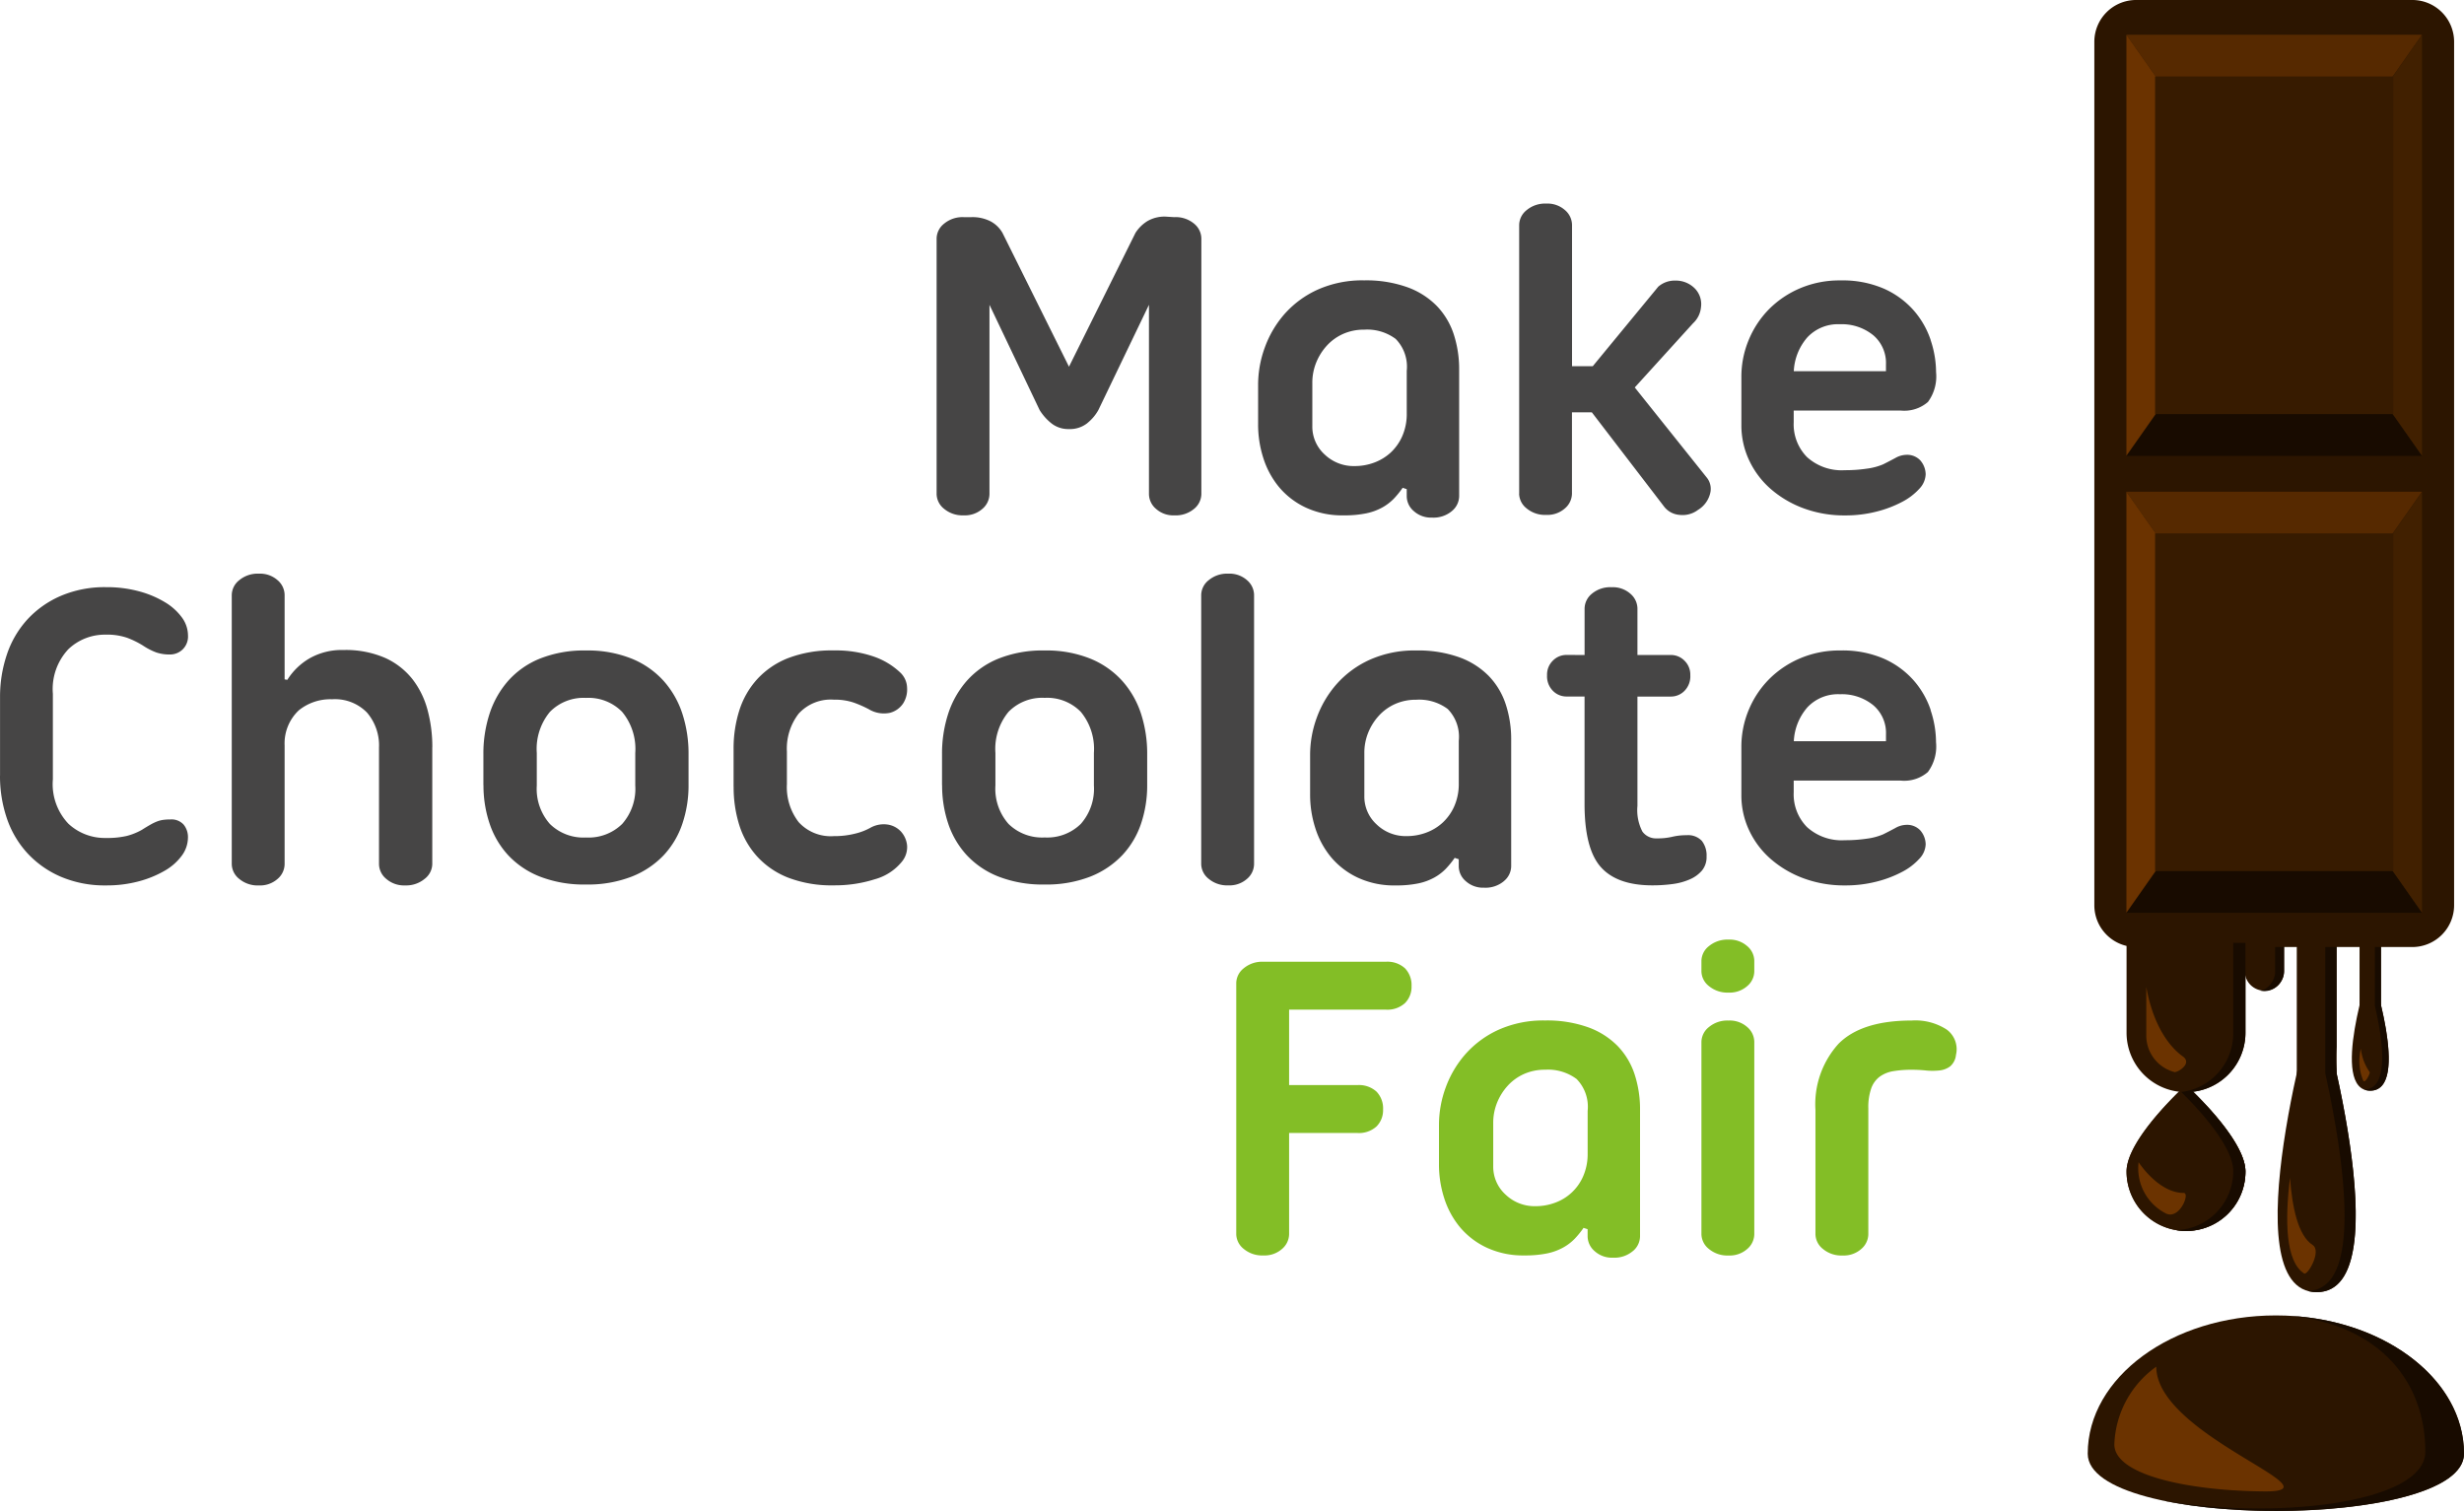 <svg xmlns="http://www.w3.org/2000/svg" width="225.746" height="138.424" viewBox="0 0 225.746 138.424">
  <g id="Gruppe_435" data-name="Gruppe 435" transform="translate(177.424 84.409)">
    <path id="Pfad_1" data-name="Pfad 1" d="M274.32,91.422a1.8,1.8,0,1,1-3.6,0V76.142l3.6.017V91.422Z" transform="translate(-242.483 -86.872)" fill="#2c1500"/>
    <path id="Pfad_2" data-name="Pfad 2" d="M275.125,76.4V91.549c0,.751-.7,1.675-1.407,1.675a1.75,1.75,0,0,0,.424.058,1.79,1.79,0,0,0,1.554-.923V76.38h.248v-.2l-.82.217Z" transform="translate(-244.108 -86.893)" fill="#180b00"/>
    <path id="Pfad_3" data-name="Pfad 3" d="M278.03,92.594a1.847,1.847,0,0,0,.248-.915V76.616h-.248V92.594Z" transform="translate(-246.441 -87.128)" fill="#180b00"/>
    <path id="Pfad_4" data-name="Pfad 4" d="M295.606,99.538a.983.983,0,1,1-1.967,0V77.7l1.967.01V99.538Z" transform="translate(-254.887 -87.716)" fill="#2c1500"/>
    <path id="Pfad_5" data-name="Pfad 5" d="M293.788,119.962c3.8,0,0-11.332,0-11.332s-3.8,11.332,0,11.332Z" transform="translate(-254.053 -104.451)" fill="#2c1500"/>
    <path id="Pfad_6" data-name="Pfad 6" d="M294.58,127.084a4.629,4.629,0,0,1-.812-2.155,4.727,4.727,0,0,0,.223,2.943c.185.277.647-.7.589-.789Z" transform="translate(-254.896 -113.27)" fill="#6b3300"/>
    <path id="Pfad_7" data-name="Pfad 7" d="M284.754,117.832a1.84,1.84,0,1,1-3.646,0V76.141l3.646.02v41.671Z" transform="translate(-248.106 -86.872)" fill="#2c1500"/>
    <path id="Pfad_8" data-name="Pfad 8" d="M280.863,141.333c8.049,0,0-27.318,0-27.318s-8.049,27.318,0,27.318Z" transform="translate(-246.038 -107.365)" fill="#2c1500"/>
    <path id="Pfad_9" data-name="Pfad 9" d="M283.721,100.8c1.745,7.948,3.505,19.918-1.647,19.918a3,3,0,0,0,.857.123c5.331,0,3.6-11.983,1.823-20.077v-.33a11.355,11.355,0,0,1,0-2.07v-22.2l-3.646-.021v.223l2.613.015V100.8Z" transform="translate(-248.106 -86.872)" fill="#180b00"/>
    <path id="Pfad_10" data-name="Pfad 10" d="M295.046,95.482c.705,2.973,1.4,7.64-1,7.64a1.508,1.508,0,0,0,.575.106c2.4,0,1.773-4.5.983-7.829V77.713l-1.967-.009v.218l1.407,0V95.482Z" transform="translate(-254.887 -87.718)" fill="#180b00"/>
    <path id="Pfad_11" data-name="Pfad 11" d="M269.824,2.352h-25.3a3.832,3.832,0,0,1-3.831-3.831v-79.1a3.831,3.831,0,0,1,3.831-3.831h25.3a3.831,3.831,0,0,1,3.831,3.831v79.1A3.832,3.832,0,0,1,269.824,2.352ZM248.357-5.311h17.636V-76.747H248.357Z" transform="translate(-226.239 0)" fill="#2c1500"/>
    <path id="Pfad_12" data-name="Pfad 12" d="M258.017,83.112a5.446,5.446,0,1,1-10.893,0V50.342l10.893.054V83.112Z" transform="translate(-229.718 -72.912)" fill="#2c1500"/>
    <path id="Pfad_13" data-name="Pfad 13" d="M253.631,120.4a3.45,3.45,0,0,1-2.566-3.334V112.6c.627,3.532,2.111,5.489,3.35,6.374.91.65-.5,1.5-.784,1.43Z" transform="translate(-231.851 -106.598)" fill="#6b3300"/>
    <path id="Pfad_14" data-name="Pfad 14" d="M258.017,140.116a5.446,5.446,0,1,1-10.893,0c0-3.008,5.446-7.923,5.446-7.923s5.446,4.915,5.446,7.923" transform="translate(-229.718 -117.201)" fill="#2c1500"/>
    <path id="Pfad_15" data-name="Pfad 15" d="M258.017,140.116a5.446,5.446,0,1,1-10.893,0c0-3.008,5.446-7.923,5.446-7.923s5.446,4.915,5.446,7.923" transform="translate(-229.718 -117.201)" fill="#2c1500"/>
    <path id="Pfad_16" data-name="Pfad 16" d="M251.957,152.306a4.635,4.635,0,0,1-2.512-4.7s1.814,2.822,4.127,2.813c.62,0-.375,2.474-1.615,1.887Z" transform="translate(-230.935 -125.541)" fill="#6b3300"/>
    <path id="Pfad_17" data-name="Pfad 17" d="M262.27,103.811v8.3a5.406,5.406,0,0,1-4.765,5.366c1.432,1.4,4.765,4.912,4.765,7.256a5.4,5.4,0,0,1-5.218,5.4,5.415,5.415,0,0,0,6.337-5.368c0-2.362-3.358-5.9-4.8-7.31a5.446,5.446,0,0,0,4.8-5.405v-8.234Z" transform="translate(-235.09 -101.844)" fill="#180b00"/>
    <path id="Pfad_18" data-name="Pfad 18" d="M281.52,156.871c-1.348-.866-1.873-3.509-2.071-6.147-.482,3.961-.4,7.675,1.295,8.762.323.207,1.636-2.063.776-2.615Z" transform="translate(-247.07 -127.228)" fill="#6b3300"/>
    <path id="Pfad_19" data-name="Pfad 19" d="M274.341,3.037h-25.3v-79.1h25.3v79.1Z" transform="translate(-230.756 -4.517)" fill="#2c1500"/>
    <path id="Pfad_20" data-name="Pfad 20" d="M274.193-16.146,260.655-35.425,247.117-16.146Z" transform="translate(-229.714 -26.505)" fill="#180b00"/>
    <path id="Pfad_21" data-name="Pfad 21" d="M290.155-77.437l-13.538,19.28,13.538,19.278V-77.437Z" transform="translate(-245.676 -3.773)" fill="#412000"/>
    <path id="Pfad_22" data-name="Pfad 22" d="M247.095-77.468l13.537,19.279,13.539-19.279Z" transform="translate(-229.702 -3.756)" fill="#562900"/>
    <path id="Pfad_23" data-name="Pfad 23" d="M247.095-38.91l13.537-19.278L247.095-77.468V-38.91Z" transform="translate(-229.702 -3.756)" fill="#6b3300"/>
    <path id="Pfad_24" data-name="Pfad 24" d="M252.821-69.145h21.83v30.934h-21.83V-69.145Z" transform="translate(-232.801 -8.259)" fill="#371b00"/>
    <path id="Pfad_25" data-name="Pfad 25" d="M274.193,75.074,260.655,55.8,247.117,75.074Z" transform="translate(-229.714 -75.863)" fill="#180b00"/>
    <path id="Pfad_26" data-name="Pfad 26" d="M290.155,13.783l-13.538,19.28,13.538,19.278V13.783Z" transform="translate(-245.676 -53.131)" fill="#412000"/>
    <path id="Pfad_27" data-name="Pfad 27" d="M247.095,13.752l13.537,19.279,13.539-19.279Z" transform="translate(-229.702 -53.114)" fill="#562900"/>
    <path id="Pfad_28" data-name="Pfad 28" d="M247.095,52.311l13.537-19.28L247.095,13.752V52.311Z" transform="translate(-229.702 -53.114)" fill="#6b3300"/>
    <path id="Pfad_29" data-name="Pfad 29" d="M252.821,22.075h21.83V53.01h-21.83V22.075Z" transform="translate(-232.801 -57.617)" fill="#371b00"/>
    <path id="Pfad_30" data-name="Pfad 30" d="M273.845,190.857c0,7-34.473,7-34.473,0s7.717-12.667,17.236-12.667,17.237,5.671,17.237,12.667" transform="translate(-225.524 -142.089)" fill="#2c1500"/>
    <path id="Pfad_31" data-name="Pfad 31" d="M258.422,199.848c-6.933-.055-13.735-1.49-13.735-4.305a9.121,9.121,0,0,1,3.841-7.122c0,6.324,17.1,11.484,9.894,11.427Z" transform="translate(-228.399 -147.625)" fill="#6b3300"/>
    <path id="Pfad_32" data-name="Pfad 32" d="M265.714,178.29c8.243.9,12.289,6.126,12.289,12.435,0,4.837-14.324,6.3-24.4,4.4,10,2.237,27.942.832,27.942-4.216,0-6.647-6.97-12.1-15.832-12.621Z" transform="translate(-233.224 -142.143)" fill="#180b00"/>
    <path id="Pfad_33" data-name="Pfad 33" d="M83.081,105.2H71.864a2.631,2.631,0,0,0-1.8.6,1.766,1.766,0,0,0-.683,1.345v23.014a1.766,1.766,0,0,0,.683,1.346,2.631,2.631,0,0,0,1.8.6,2.416,2.416,0,0,0,1.718-.6,1.809,1.809,0,0,0,.642-1.346v-9.272h6.25a2.385,2.385,0,0,0,1.759-.6,2.1,2.1,0,0,0,.6-1.552,2.211,2.211,0,0,0-.6-1.635,2.387,2.387,0,0,0-1.759-.6h-6.25v-6.913h8.858a2.384,2.384,0,0,0,1.759-.6,2.1,2.1,0,0,0,.6-1.552,2.213,2.213,0,0,0-.6-1.635,2.388,2.388,0,0,0-1.759-.6Zm22.633,26.512a1.787,1.787,0,0,0,.662-1.346v-11.59a10.3,10.3,0,0,0-.5-3.27,6.766,6.766,0,0,0-1.552-2.587,7.2,7.2,0,0,0-2.711-1.718,11.2,11.2,0,0,0-3.932-.621,10.007,10.007,0,0,0-4.263.849,9.032,9.032,0,0,0-3.021,2.214,9.6,9.6,0,0,0-1.821,3.063,9.933,9.933,0,0,0-.621,3.435v3.643a9.993,9.993,0,0,0,.476,3.063,7.916,7.916,0,0,0,1.428,2.649,7.138,7.138,0,0,0,2.442,1.883,7.874,7.874,0,0,0,3.477.725,9.955,9.955,0,0,0,2.09-.186,5.251,5.251,0,0,0,1.469-.538,4.5,4.5,0,0,0,1.056-.807,8.081,8.081,0,0,0,.807-.994l.373.124v.662a1.806,1.806,0,0,0,.642,1.346,2.356,2.356,0,0,0,1.676.6,2.616,2.616,0,0,0,1.821-.6Zm-4.139-8.962a5.062,5.062,0,0,1-.414,2.111,4.45,4.45,0,0,1-2.587,2.421,5.085,5.085,0,0,1-1.759.311,3.841,3.841,0,0,1-2.773-1.076,3.441,3.441,0,0,1-1.117-2.566v-3.974a4.916,4.916,0,0,1,.352-1.863,5.177,5.177,0,0,1,.973-1.553,4.494,4.494,0,0,1,1.49-1.076,4.669,4.669,0,0,1,1.945-.393,4.368,4.368,0,0,1,2.877.849,3.627,3.627,0,0,1,1.014,2.918v3.891ZM112,130.164a1.766,1.766,0,0,0,.683,1.346,2.63,2.63,0,0,0,1.8.6,2.417,2.417,0,0,0,1.718-.6,1.809,1.809,0,0,0,.642-1.346V112.531a1.809,1.809,0,0,0-.642-1.345,2.417,2.417,0,0,0-1.718-.6,2.63,2.63,0,0,0-1.8.6,1.766,1.766,0,0,0-.683,1.345v17.633Zm0-24.074a1.746,1.746,0,0,0,.683,1.335,2.641,2.641,0,0,0,1.8.6,2.427,2.427,0,0,0,1.718-.6,1.788,1.788,0,0,0,.642-1.335v-.984a1.789,1.789,0,0,0-.642-1.334,2.429,2.429,0,0,0-1.718-.6,2.643,2.643,0,0,0-1.8.6,1.747,1.747,0,0,0-.683,1.334v.984Zm20.547,9.07a6.233,6.233,0,0,0,1.242,0,1.977,1.977,0,0,0,.994-.373,1.583,1.583,0,0,0,.538-1.056,2.228,2.228,0,0,0-.849-2.318,5.268,5.268,0,0,0-3.208-.828q-4.595,0-6.706,2.132a8.251,8.251,0,0,0-2.111,6.064v11.383a1.766,1.766,0,0,0,.683,1.346,2.631,2.631,0,0,0,1.8.6,2.416,2.416,0,0,0,1.718-.6,1.809,1.809,0,0,0,.642-1.346V118.616a5.171,5.171,0,0,1,.269-1.821,2.288,2.288,0,0,1,.787-1.076,2.958,2.958,0,0,1,1.262-.5,10.133,10.133,0,0,1,1.656-.124q.621,0,1.283.062Z" transform="translate(-133.543 -101.5)" fill="#83be26"/>
    <path id="Pfad_34" data-name="Pfad 34" d="M-177.424,48.614a11.974,11.974,0,0,0,.621,3.891,8.986,8.986,0,0,0,1.863,3.187,9.006,9.006,0,0,0,3.063,2.173,10.228,10.228,0,0,0,4.181.807,11.3,11.3,0,0,0,2.98-.372,9.656,9.656,0,0,0,2.38-.973,5.025,5.025,0,0,0,1.573-1.387,2.812,2.812,0,0,0,.559-1.656,1.794,1.794,0,0,0-.393-1.179,1.5,1.5,0,0,0-1.221-.476,4.8,4.8,0,0,0-.662.041,2.579,2.579,0,0,0-.559.145,4.641,4.641,0,0,0-.6.29q-.332.186-.787.476a5.745,5.745,0,0,1-1.386.559,8.019,8.019,0,0,1-1.925.186,4.889,4.889,0,0,1-3.415-1.3,5.267,5.267,0,0,1-1.428-4.077V41.123a5.339,5.339,0,0,1,1.428-4.1,4.848,4.848,0,0,1,3.415-1.324,5.645,5.645,0,0,1,1.966.29,8.15,8.15,0,0,1,1.428.7,5.947,5.947,0,0,0,1.242.642,3.794,3.794,0,0,0,1.242.186,1.658,1.658,0,0,0,1.159-.455,1.651,1.651,0,0,0,.5-1.283,2.814,2.814,0,0,0-.559-1.656,5.267,5.267,0,0,0-1.573-1.407,9.15,9.15,0,0,0-2.38-.994,11.3,11.3,0,0,0-2.98-.373,10.221,10.221,0,0,0-4.181.807,9,9,0,0,0-3.063,2.173,8.97,8.97,0,0,0-1.863,3.208,12.036,12.036,0,0,0-.621,3.87v7.2Zm39.609-2.608a13.011,13.011,0,0,0-.435-3.394,7.9,7.9,0,0,0-1.387-2.836,6.713,6.713,0,0,0-2.5-1.945,9.038,9.038,0,0,0-3.829-.724,5.953,5.953,0,0,0-3.1.765A5.906,5.906,0,0,0-151.1,39.84l-.248-.042v-7.74a1.808,1.808,0,0,0-.642-1.345,2.416,2.416,0,0,0-1.718-.6,2.631,2.631,0,0,0-1.8.6,1.766,1.766,0,0,0-.683,1.345v24.67a1.766,1.766,0,0,0,.683,1.346,2.631,2.631,0,0,0,1.8.6,2.416,2.416,0,0,0,1.718-.6,1.807,1.807,0,0,0,.642-1.346V45.841a4.155,4.155,0,0,1,1.3-3.208A4.6,4.6,0,0,1-147,41.619,4.091,4.091,0,0,1-143.8,42.84a4.62,4.62,0,0,1,1.1,3.208V56.727a1.784,1.784,0,0,0,.662,1.346,2.489,2.489,0,0,0,1.738.6,2.649,2.649,0,0,0,1.78-.6,1.749,1.749,0,0,0,.7-1.346V46.007Zm4.686,3.477A10.921,10.921,0,0,0-132.571,53a8.02,8.02,0,0,0,1.7,2.9,7.941,7.941,0,0,0,2.918,1.966,11.177,11.177,0,0,0,4.222.724,11.063,11.063,0,0,0,4.181-.724,8.158,8.158,0,0,0,2.939-1.966A7.9,7.9,0,0,0-114.9,53a10.922,10.922,0,0,0,.559-3.518V46.628a11.771,11.771,0,0,0-.559-3.663,8.424,8.424,0,0,0-1.718-3.021,8,8,0,0,0-2.939-2.049,10.781,10.781,0,0,0-4.181-.745,10.892,10.892,0,0,0-4.222.745,7.79,7.79,0,0,0-2.918,2.049,8.559,8.559,0,0,0-1.7,3.021,11.77,11.77,0,0,0-.559,3.663v2.856Zm4.884-2.939a5.321,5.321,0,0,1,1.2-3.767,4.313,4.313,0,0,1,3.311-1.284,4.315,4.315,0,0,1,3.312,1.284,5.325,5.325,0,0,1,1.2,3.767v2.98a4.858,4.858,0,0,1-1.2,3.518,4.392,4.392,0,0,1-3.312,1.241,4.39,4.39,0,0,1-3.311-1.241,4.854,4.854,0,0,1-1.2-3.518v-2.98Zm18.035,3.1a11.525,11.525,0,0,0,.517,3.5,7.732,7.732,0,0,0,1.635,2.877,7.609,7.609,0,0,0,2.856,1.945,11.135,11.135,0,0,0,4.181.7,12.05,12.05,0,0,0,3.746-.558,4.835,4.835,0,0,0,2.5-1.635,2.087,2.087,0,0,0,.455-1.469,2.223,2.223,0,0,0-.538-1.242,2.091,2.091,0,0,0-1.221-.662,2.492,2.492,0,0,0-1.635.31,5.526,5.526,0,0,1-1.366.518,7.678,7.678,0,0,1-1.945.228,3.975,3.975,0,0,1-3.229-1.283,5.238,5.238,0,0,1-1.076-3.477v-2.98a5.24,5.24,0,0,1,1.076-3.477,3.976,3.976,0,0,1,3.229-1.283,5.39,5.39,0,0,1,1.821.269,10.486,10.486,0,0,1,1.366.6,2.678,2.678,0,0,0,1.966.331,2.083,2.083,0,0,0,1.2-.869,2.379,2.379,0,0,0,.352-1.428,1.979,1.979,0,0,0-.58-1.345,6.7,6.7,0,0,0-2.484-1.511,10.65,10.65,0,0,0-3.642-.558,11.135,11.135,0,0,0-4.181.7,7.614,7.614,0,0,0-2.856,1.945,7.735,7.735,0,0,0-1.635,2.877,11.527,11.527,0,0,0-.517,3.5v3.477Zm19.1-.165A10.934,10.934,0,0,0-90.554,53a8.033,8.033,0,0,0,1.7,2.9,7.948,7.948,0,0,0,2.918,1.966,11.181,11.181,0,0,0,4.222.724,11.06,11.06,0,0,0,4.18-.724A8.16,8.16,0,0,0-74.6,55.9,7.9,7.9,0,0,0-72.879,53a10.934,10.934,0,0,0,.558-3.518V46.628a11.784,11.784,0,0,0-.558-3.663A8.424,8.424,0,0,0-74.6,39.943a8,8,0,0,0-2.939-2.049,10.779,10.779,0,0,0-4.18-.745,10.9,10.9,0,0,0-4.222.745,7.8,7.8,0,0,0-2.918,2.049,8.573,8.573,0,0,0-1.7,3.021,11.784,11.784,0,0,0-.559,3.663v2.856Zm4.884-2.939a5.321,5.321,0,0,1,1.2-3.767,4.313,4.313,0,0,1,3.312-1.284,4.313,4.313,0,0,1,3.311,1.284,5.323,5.323,0,0,1,1.2,3.767v2.98a4.856,4.856,0,0,1-1.2,3.518,4.39,4.39,0,0,1-3.311,1.241,4.39,4.39,0,0,1-3.312-1.241,4.854,4.854,0,0,1-1.2-3.518v-2.98Zm18.854,10.182a1.766,1.766,0,0,0,.683,1.346,2.63,2.63,0,0,0,1.8.6,2.417,2.417,0,0,0,1.718-.6,1.809,1.809,0,0,0,.642-1.346V32.057a1.81,1.81,0,0,0-.642-1.345,2.417,2.417,0,0,0-1.718-.6,2.63,2.63,0,0,0-1.8.6,1.766,1.766,0,0,0-.683,1.345v24.67Zm27.737,1.552a1.787,1.787,0,0,0,.662-1.346V45.345a10.286,10.286,0,0,0-.5-3.27,6.762,6.762,0,0,0-1.552-2.587,7.21,7.21,0,0,0-2.711-1.718,11.205,11.205,0,0,0-3.932-.621A10.005,10.005,0,0,0-51.931,38a9.038,9.038,0,0,0-3.022,2.214,9.594,9.594,0,0,0-1.821,3.063,9.933,9.933,0,0,0-.621,3.435v3.643a9.993,9.993,0,0,0,.476,3.063,7.908,7.908,0,0,0,1.428,2.649,7.136,7.136,0,0,0,2.442,1.883,7.876,7.876,0,0,0,3.477.724,9.96,9.96,0,0,0,2.09-.186,5.251,5.251,0,0,0,1.469-.538,4.5,4.5,0,0,0,1.056-.807,8.122,8.122,0,0,0,.807-.994l.373.124v.662a1.806,1.806,0,0,0,.642,1.346,2.355,2.355,0,0,0,1.676.6,2.614,2.614,0,0,0,1.821-.6Zm-4.139-8.962a5.062,5.062,0,0,1-.414,2.111,4.544,4.544,0,0,1-1.077,1.511,4.563,4.563,0,0,1-1.511.91,5.082,5.082,0,0,1-1.759.311,3.84,3.84,0,0,1-2.773-1.076,3.44,3.44,0,0,1-1.118-2.566V46.545a4.907,4.907,0,0,1,.352-1.863A5.163,5.163,0,0,1-51.1,43.13a4.494,4.494,0,0,1,1.49-1.076,4.667,4.667,0,0,1,1.945-.393,4.368,4.368,0,0,1,2.877.849,3.628,3.628,0,0,1,1.014,2.918v3.891Zm9.867-11.755a1.737,1.737,0,0,0-1.241.517,1.782,1.782,0,0,0-.538,1.346,1.884,1.884,0,0,0,.538,1.428,1.734,1.734,0,0,0,1.241.518h1.656v9.851q0,4.1,1.49,5.774t4.719,1.676a13.67,13.67,0,0,0,1.883-.124,5.7,5.7,0,0,0,1.573-.435,3.035,3.035,0,0,0,1.1-.807,1.94,1.94,0,0,0,.414-1.283,2.157,2.157,0,0,0-.435-1.428,1.715,1.715,0,0,0-1.387-.517,5.492,5.492,0,0,0-1.324.145,5.854,5.854,0,0,1-1.407.145,1.54,1.54,0,0,1-1.324-.621,4.271,4.271,0,0,1-.456-2.359V41.371h3.063a1.737,1.737,0,0,0,1.242-.518,1.888,1.888,0,0,0,.538-1.428,1.785,1.785,0,0,0-.538-1.346,1.74,1.74,0,0,0-1.242-.517h-3.063V33.3a1.808,1.808,0,0,0-.642-1.345,2.416,2.416,0,0,0-1.718-.6,2.614,2.614,0,0,0-1.821.6,1.786,1.786,0,0,0-.662,1.345v4.264Zm33.37,5.05A7.963,7.963,0,0,0-2.091,39.9,7.926,7.926,0,0,0-4.8,37.914a9.523,9.523,0,0,0-4.015-.765,9.218,9.218,0,0,0-3.642.7,8.934,8.934,0,0,0-2.856,1.9A8.761,8.761,0,0,0-17.2,42.571a8.727,8.727,0,0,0-.683,3.435v4.388a7.5,7.5,0,0,0,.7,3.208,7.962,7.962,0,0,0,1.966,2.629,9.661,9.661,0,0,0,3,1.78,10.744,10.744,0,0,0,3.849.662,11.363,11.363,0,0,0,2.877-.352,10.449,10.449,0,0,0,2.339-.89,5.612,5.612,0,0,0,1.573-1.2,2.022,2.022,0,0,0,.58-1.325,1.99,1.99,0,0,0-.5-1.283,1.655,1.655,0,0,0-1.283-.5,2.121,2.121,0,0,0-.994.29q-.538.29-1.117.58a5.681,5.681,0,0,1-1.469.393,13.349,13.349,0,0,1-2.049.145,4.72,4.72,0,0,1-3.457-1.2,4.267,4.267,0,0,1-1.221-3.187V49.07h9.81a3.307,3.307,0,0,0,2.484-.787,3.944,3.944,0,0,0,.745-2.732,9.252,9.252,0,0,0-.5-2.939Zm-5.277-.455a3.334,3.334,0,0,1,1.18,2.69v.621h-8.444a5.062,5.062,0,0,1,1.262-3.125,3.844,3.844,0,0,1,2.96-1.18,4.559,4.559,0,0,1,3.042.994Z" transform="translate(0 -61.966)" fill="#464545"/>
    <path id="Pfad_35" data-name="Pfad 35" d="M23.386-23.668a4.1,4.1,0,0,0,.994-1.18l4.636-9.644v17.344a1.8,1.8,0,0,0,.642,1.345,2.356,2.356,0,0,0,1.676.6,2.616,2.616,0,0,0,1.821-.6,1.786,1.786,0,0,0,.662-1.345V-40.577a1.787,1.787,0,0,0-.662-1.345,2.616,2.616,0,0,0-1.821-.6l-.662-.041a3.106,3.106,0,0,0-1.78.393,3.4,3.4,0,0,0-1.117,1.1L21.689-28.821,15.6-41.073a2.738,2.738,0,0,0-1.076-1.056,3.619,3.619,0,0,0-1.78-.393h-.7a2.632,2.632,0,0,0-1.8.6,1.766,1.766,0,0,0-.683,1.345v23.428a1.765,1.765,0,0,0,.683,1.345,2.632,2.632,0,0,0,1.8.6,2.416,2.416,0,0,0,1.718-.6,1.806,1.806,0,0,0,.642-1.345V-34.492L19-24.848a4.782,4.782,0,0,0,1.035,1.18,2.478,2.478,0,0,0,1.656.559,2.542,2.542,0,0,0,1.7-.559ZM56.773-15.6a1.786,1.786,0,0,0,.662-1.345v-11.59a10.3,10.3,0,0,0-.5-3.27,6.762,6.762,0,0,0-1.553-2.587,7.2,7.2,0,0,0-2.711-1.718,11.2,11.2,0,0,0-3.932-.621,10.009,10.009,0,0,0-4.264.849,9.032,9.032,0,0,0-3.021,2.214A9.6,9.6,0,0,0,39.637-30.6a9.933,9.933,0,0,0-.621,3.435v3.643a9.993,9.993,0,0,0,.476,3.063,7.916,7.916,0,0,0,1.428,2.649,7.138,7.138,0,0,0,2.442,1.883,7.874,7.874,0,0,0,3.477.724,9.926,9.926,0,0,0,2.09-.186,5.251,5.251,0,0,0,1.469-.538,4.514,4.514,0,0,0,1.055-.807,8.113,8.113,0,0,0,.807-.994l.373.124v.662a1.8,1.8,0,0,0,.642,1.345,2.356,2.356,0,0,0,1.676.6,2.616,2.616,0,0,0,1.821-.6Zm-4.139-8.961a5.063,5.063,0,0,1-.414,2.111,4.549,4.549,0,0,1-1.076,1.511,4.568,4.568,0,0,1-1.511.91,5.085,5.085,0,0,1-1.759.311A3.841,3.841,0,0,1,45.1-20.791a3.442,3.442,0,0,1-1.117-2.567v-3.974a4.915,4.915,0,0,1,.352-1.862,5.171,5.171,0,0,1,.973-1.552,4.494,4.494,0,0,1,1.49-1.076,4.669,4.669,0,0,1,1.946-.393,4.365,4.365,0,0,1,2.876.849,3.627,3.627,0,0,1,1.014,2.918v3.891ZM62.928-17.19a1.765,1.765,0,0,0,.683,1.345,2.63,2.63,0,0,0,1.8.6,2.416,2.416,0,0,0,1.718-.6,1.807,1.807,0,0,0,.642-1.345v-7.451h1.821l6.664,8.693a1.974,1.974,0,0,0,1.345.7,2.354,2.354,0,0,0,1.718-.455,2.455,2.455,0,0,0,1.118-1.531,1.643,1.643,0,0,0-.331-1.449l-6.581-8.237L78.864-32.8a2.283,2.283,0,0,0,.725-1.449,2.05,2.05,0,0,0-.559-1.738,2.443,2.443,0,0,0-1.78-.724,2.3,2.3,0,0,0-1.573.558l-6,7.285h-1.9V-41.818a1.809,1.809,0,0,0-.642-1.346,2.416,2.416,0,0,0-1.718-.6,2.63,2.63,0,0,0-1.8.6,1.767,1.767,0,0,0-.683,1.346V-17.19Zm37.708-14.073a7.963,7.963,0,0,0-1.552-2.711,7.925,7.925,0,0,0-2.711-1.987,9.523,9.523,0,0,0-4.015-.765,9.218,9.218,0,0,0-3.642.7,8.934,8.934,0,0,0-2.856,1.9A8.761,8.761,0,0,0,83.976-31.3a8.727,8.727,0,0,0-.683,3.435v4.388a7.5,7.5,0,0,0,.7,3.208,7.962,7.962,0,0,0,1.966,2.629,9.661,9.661,0,0,0,3,1.78,10.744,10.744,0,0,0,3.849.662,11.363,11.363,0,0,0,2.877-.352,10.427,10.427,0,0,0,2.339-.89,5.612,5.612,0,0,0,1.573-1.2,2.023,2.023,0,0,0,.579-1.325,1.99,1.99,0,0,0-.5-1.283,1.655,1.655,0,0,0-1.283-.5,2.121,2.121,0,0,0-.994.29q-.538.29-1.117.58a5.676,5.676,0,0,1-1.469.393,13.349,13.349,0,0,1-2.049.145,4.72,4.72,0,0,1-3.457-1.2,4.267,4.267,0,0,1-1.221-3.187v-1.076H97.9a3.307,3.307,0,0,0,2.484-.787,3.944,3.944,0,0,0,.745-2.732,9.25,9.25,0,0,0-.5-2.939Zm-5.277-.455a3.333,3.333,0,0,1,1.18,2.69v.621H88.094a5.065,5.065,0,0,1,1.262-3.125,3.846,3.846,0,0,1,2.96-1.179,4.559,4.559,0,0,1,3.042.994Z" transform="translate(-101.175 -21.993)" fill="#464545"/>
  </g>
</svg>
